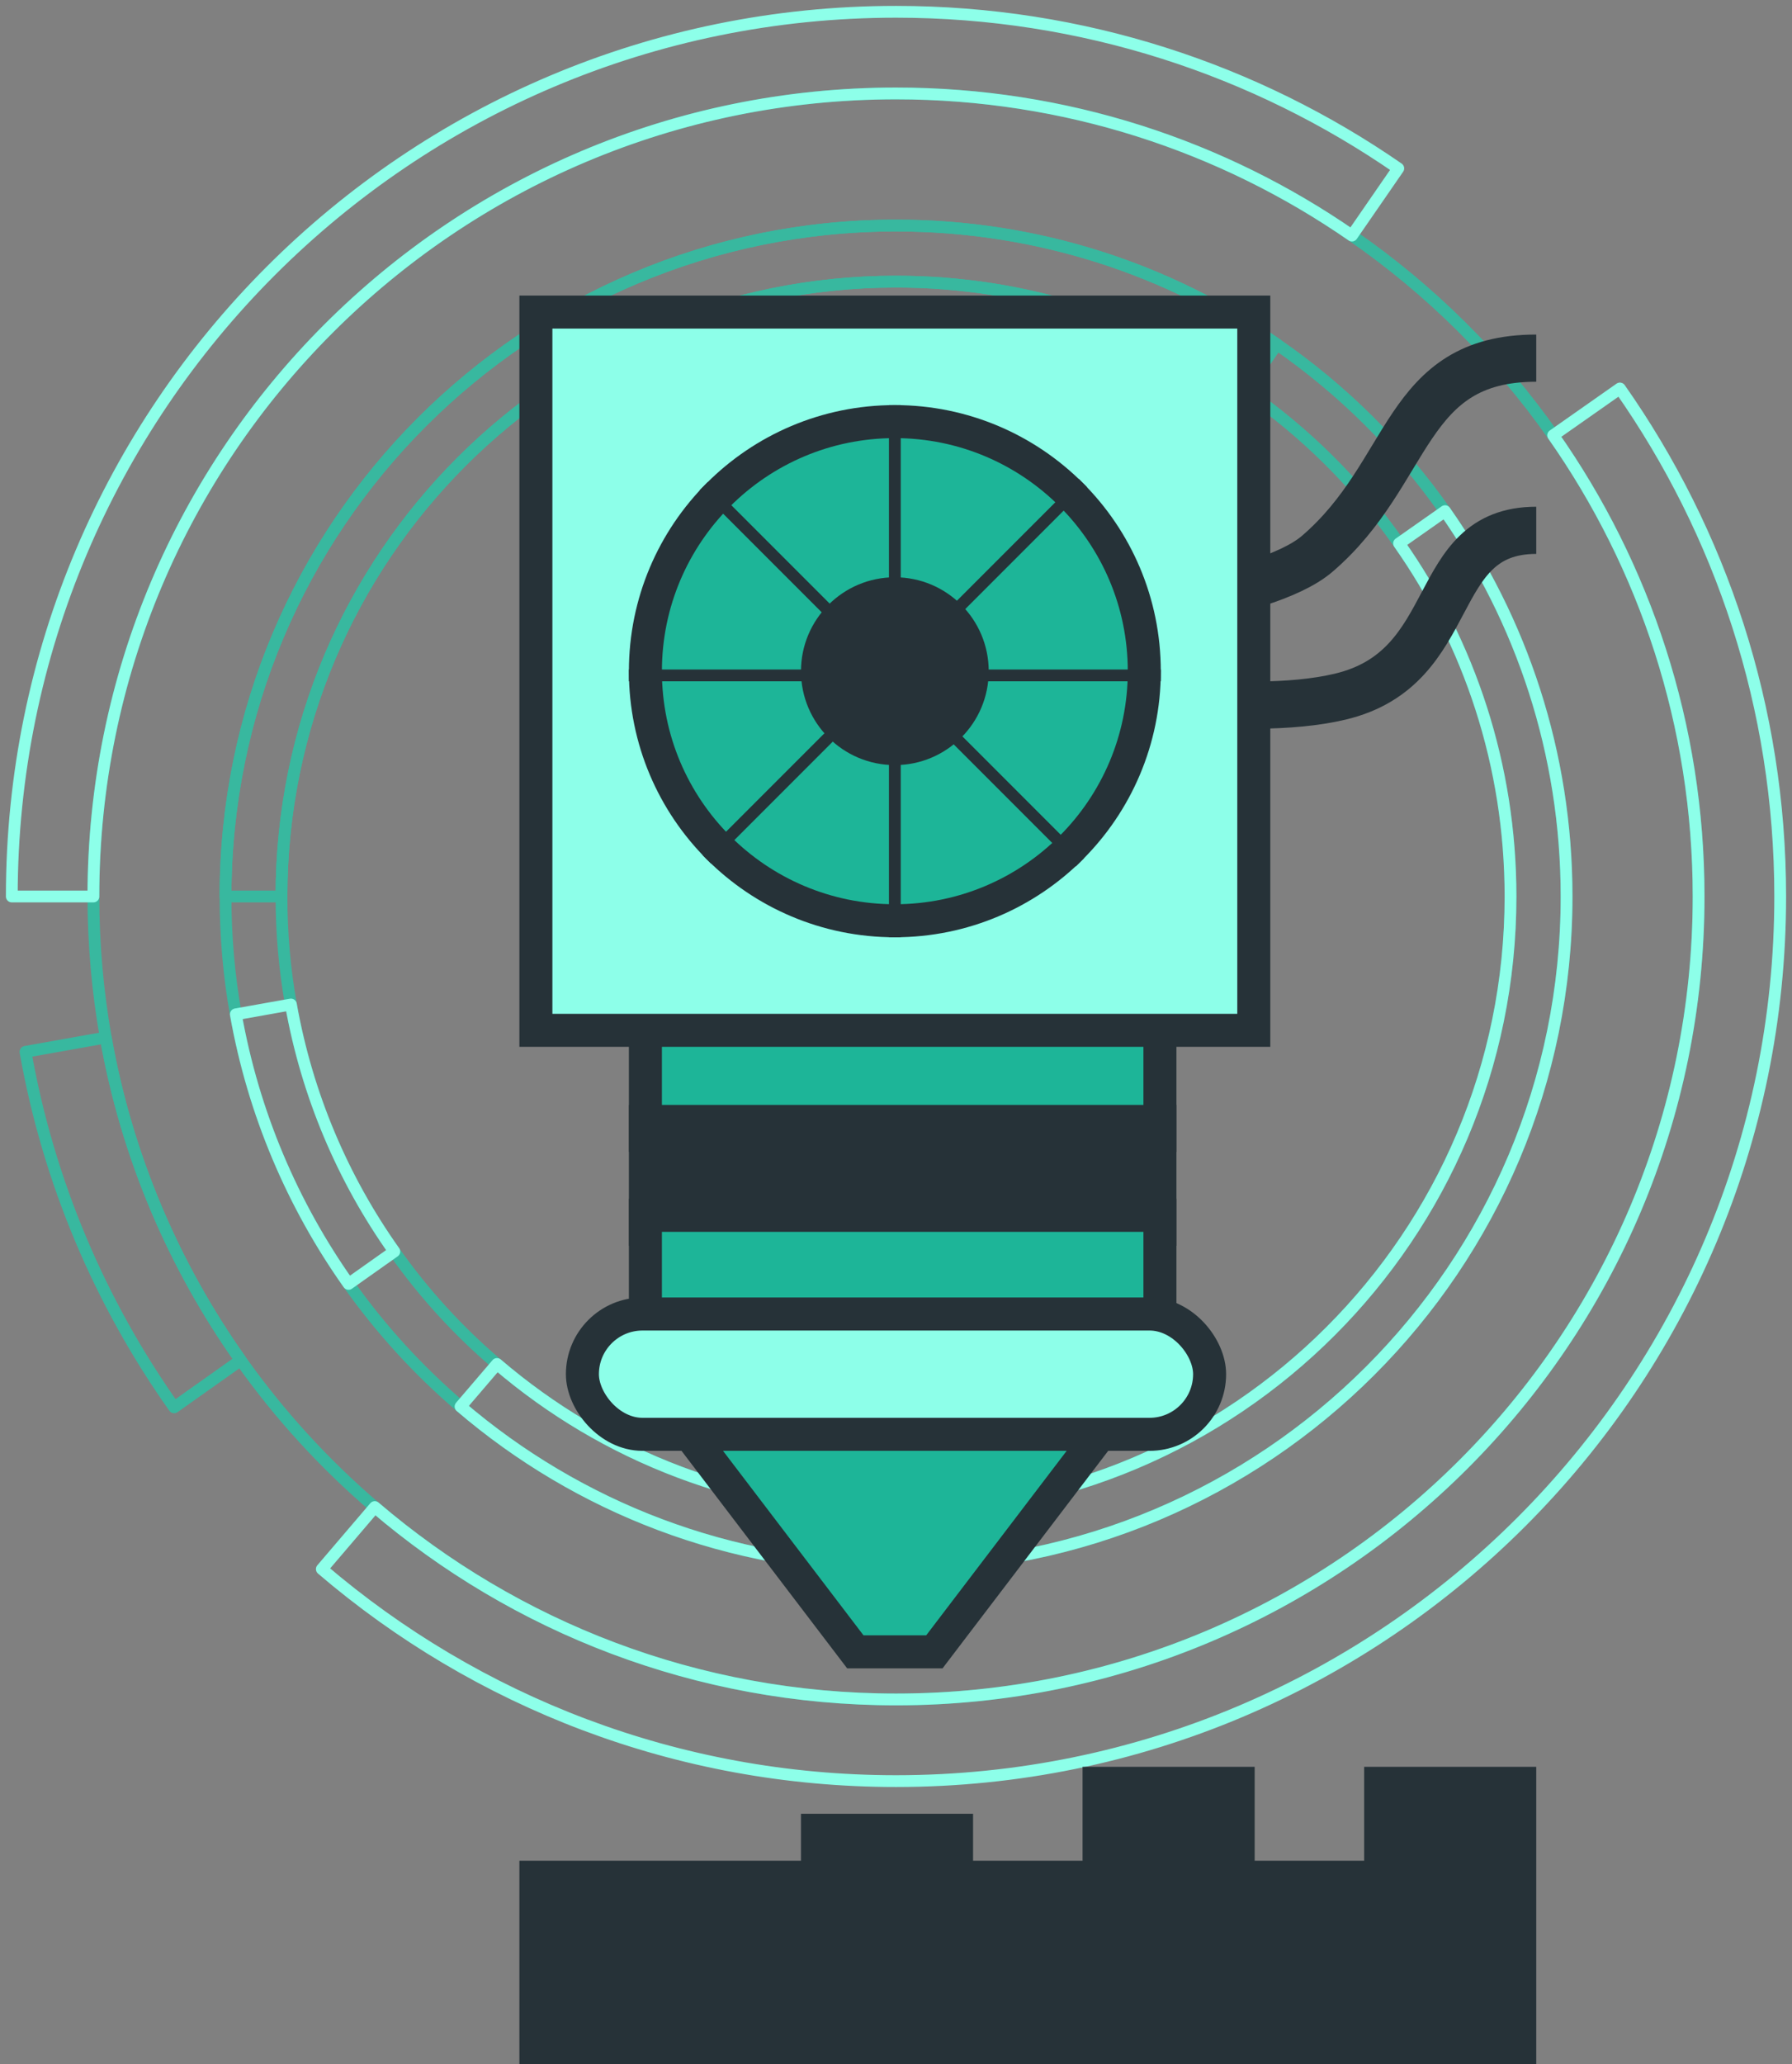 <svg xmlns="http://www.w3.org/2000/svg" width="152" height="175" viewBox="0 0 152 175" fill="none"><rect x="0" y="0" width="152" height="175" fill="#808080" stroke="none"/><path d="M31.788 127.767C27.503 124.1 23.679 119.921 20.416 115.315C14.738 107.305 10.749 98.017 8.97 87.963C8.286 84.082 7.924 80.084 7.924 76.004C7.924 38.399 38.406 7.923 76.001 7.923C90.365 7.923 103.698 12.374 114.675 19.973C121.317 24.563 127.102 30.308 131.741 36.909C139.512 47.977 144.078 61.459 144.078 76.006C144.078 113.602 113.596 144.078 76.001 144.078C59.122 144.077 43.679 137.929 31.788 127.767ZM132.878 76.003C132.878 63.847 129.063 52.581 122.569 43.335C118.696 37.822 113.859 33.025 108.312 29.193C99.132 22.838 87.998 19.122 76 19.122C44.586 19.122 19.13 44.587 19.13 76.003C19.13 79.415 19.426 82.754 20.003 85.992C21.495 94.389 24.824 102.153 29.562 108.845C32.29 112.694 35.487 116.188 39.064 119.246C49.003 127.751 61.899 132.876 75.999 132.876C107.413 132.876 132.878 107.412 132.878 76.003Z" stroke="#38B89F" stroke-miterlimit="10" stroke-linecap="round" stroke-linejoin="round"></path><path d="M1 76.003H7.922C7.922 38.398 38.404 7.922 75.999 7.922C90.363 7.922 103.697 12.373 114.673 19.972L118.604 14.277C106.507 5.912 91.83 1 75.999 1C34.581 1 1 34.583 1 76.003Z" stroke="#8DFFE9" stroke-miterlimit="10" stroke-linecap="round" stroke-linejoin="round"></path><path d="M76 128.131C104.785 128.131 128.124 104.792 128.124 76.005C128.124 64.863 124.63 54.544 118.671 46.073C115.127 41.013 110.694 36.62 105.609 33.109C97.204 27.283 87.002 23.878 76 23.878C47.215 23.878 23.877 47.218 23.877 76.005C23.877 79.128 24.149 82.186 24.676 85.161C26.044 92.858 29.093 99.971 33.445 106.103C35.942 109.639 38.868 112.845 42.155 115.638C51.253 123.433 63.079 128.131 76 128.131Z" stroke="#38B89F" stroke-miterlimit="10" stroke-linecap="round" stroke-linejoin="round"></path><path d="M19.13 76.003H23.877C23.877 47.217 47.215 23.877 76 23.877C87.002 23.877 97.204 27.28 105.609 33.108L108.312 29.193C99.132 22.838 87.998 19.122 75.999 19.122C44.587 19.123 19.13 44.588 19.13 76.003Z" stroke="#38B89F" stroke-miterlimit="10" stroke-linecap="round" stroke-linejoin="round"></path><path d="M29.564 108.846L33.445 106.101C29.094 99.97 26.044 92.858 24.676 85.16L20.003 85.992C21.496 94.392 24.825 102.154 29.564 108.846Z" stroke="#8DFFE9" stroke-miterlimit="10" stroke-linecap="round" stroke-linejoin="round"></path><path d="M14.771 119.311L20.416 115.314C14.738 107.304 10.749 98.016 8.969 87.961L2.162 89.173C4.122 100.25 8.515 110.484 14.771 119.311Z" stroke="#38B89F" stroke-miterlimit="10" stroke-linecap="round" stroke-linejoin="round"></path><path d="M76 132.876C107.414 132.876 132.879 107.41 132.879 76.003C132.879 63.848 129.063 52.581 122.569 43.335L118.671 46.071C124.63 54.543 128.124 64.861 128.124 76.003C128.124 104.79 104.785 128.13 76 128.13C63.079 128.13 51.253 123.432 42.155 115.636L39.065 119.246C49.003 127.751 61.9 132.876 76 132.876Z" stroke="#8DFFE9" stroke-miterlimit="10" stroke-linecap="round" stroke-linejoin="round"></path><path d="M76 151C117.418 151 151 117.426 151 76.004C151 59.975 145.964 45.124 137.402 32.935L131.741 36.907C139.512 47.975 144.078 61.457 144.078 76.004C144.078 113.601 113.595 144.076 76.001 144.076C59.123 144.076 43.68 137.929 31.789 127.767L27.298 133.025C40.399 144.234 57.408 151 76 151Z" stroke="#8DFFE9" stroke-miterlimit="10" stroke-linecap="round" stroke-linejoin="round"></path><path d="M91.162 52.258C91.162 52.258 107.085 50.931 111.73 46.95C119.802 40.03 119.028 30.363 130.307 30.363" stroke="#263238" stroke-width="4"></path><path d="M91.535 58.261C91.535 58.261 105.249 61.054 113.665 59.064C124.012 56.618 121.018 44.96 130.307 44.96" stroke="#263238" stroke-width="4"></path><path d="M72.551 140.042L57.498 120.284H94.306L79.253 140.042H72.551Z" fill="#1DB598" stroke="#263238" stroke-width="2.8" stroke-linecap="round"></path><rect x="54.744" y="87.111" width="43.643" height="9.143" fill="#1DB598" stroke="#263238" stroke-width="2.8" stroke-linecap="round"></rect><rect x="54.744" y="95.072" width="43.643" height="9.143" fill="#263238" stroke="#263238" stroke-width="2.8" stroke-linecap="round"></rect><rect x="54.744" y="103.034" width="43.643" height="9.143" fill="#1DB598" stroke="#263238" stroke-width="2.8" stroke-linecap="round"></rect><rect x="49.4" y="111.4" width="53.2" height="10.2" rx="5.1" fill="#8DFFE9" stroke="#263238" stroke-width="2.8" stroke-linecap="round"></rect><rect x="45.455" y="26.456" width="60.893" height="60.893" fill="#8DFFE9" stroke="#263238" stroke-width="2.8" stroke-linecap="round"></rect><circle cx="75.902" cy="56.902" r="21.158" fill="#1DB598" stroke="#263238" stroke-width="2.8" stroke-linecap="round"></circle><path d="M75.902 34.344V79.46M53.344 57.26H98.46" stroke="#263238"></path><path d="M91.853 40.951L59.951 72.853M59.698 41.204L91.6 73.106" stroke="#263238"></path><circle cx="75.902" cy="56.902" r="6.962" fill="#263238" stroke="#263238" stroke-width="2"></circle><path fill-rule="evenodd" clip-rule="evenodd" d="M91.825 149.788H106.422V157.75H115.71V149.788H130.307V157.75V175H115.71H106.422H91.825H82.537H67.94H44.055V157.75H67.94V153.769H82.537V157.75H91.825V149.788Z" fill="#263238"></path></svg>